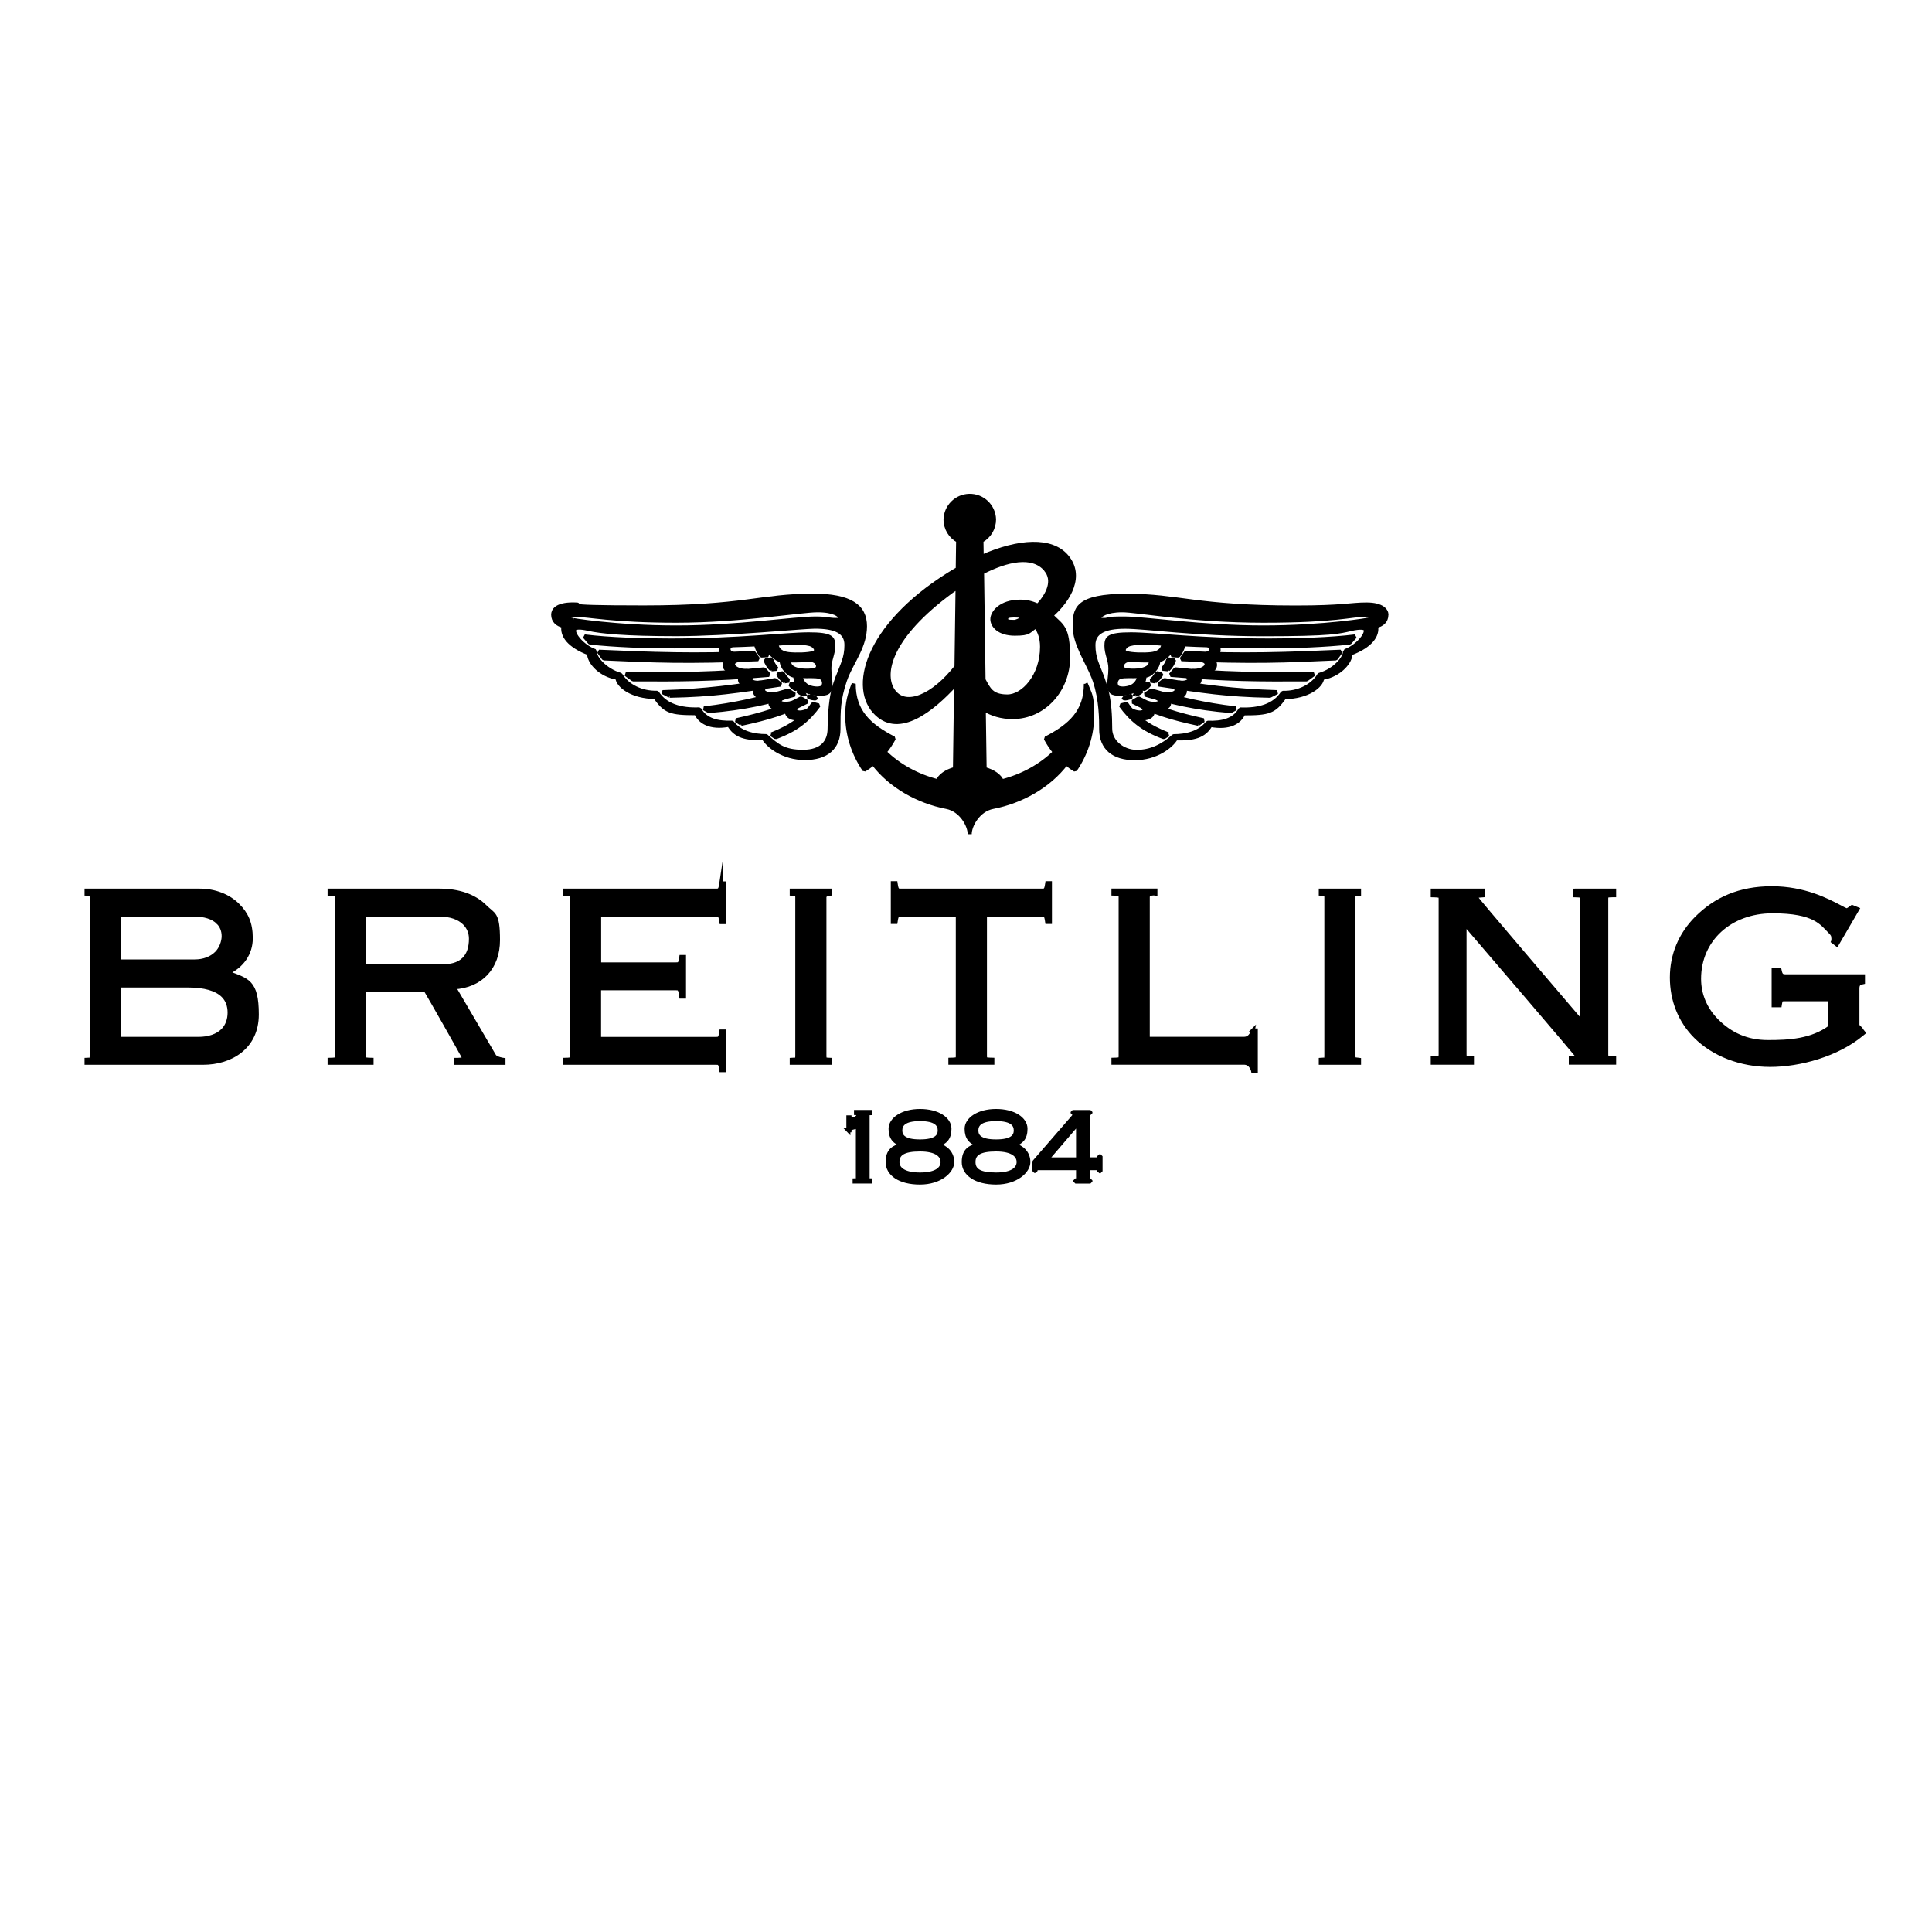 <?xml version="1.0" encoding="UTF-8"?>
<svg xmlns="http://www.w3.org/2000/svg" version="1.1" viewBox="0 0 2500 2500">
  <defs>
    <style>
      .cls-1 {
        stroke-linejoin: bevel;
      }

      .cls-1, .cls-2 {
        fill-rule: evenodd;
        stroke: #000;
        stroke-width: 5.2px;
      }

      .cls-2 {
        stroke-miterlimit: 33.9;
      }
    </style>
  </defs>
  <!-- Generator: Adobe Illustrator 28.7.1, SVG Export Plug-In . SVG Version: 1.2.0 Build 142)  -->
  <g>
    <g id="Layer_1">
      <g>
        <path class="cls-2" d="M294.4,1258.6c18.9-8.7,30.1-25,30.1-44.5s-5.8-31.6-16.8-42.6c-12.1-12.1-30-19-49.3-19H112v3.9s5.3.2,5.8.7c.5.5.8,1.8.8,3.9v205.8c0,2.1-.3,3.4-.8,3.9-.5.5-5.8.7-5.8.7v3.8h151.2c34.4,0,69.1-19.3,69.1-62.5s-12.5-44.2-37.9-54h0ZM282.3,1193.5c4.6,4.6,7.1,10.8,7.1,17.9s-3.2,16.2-9.1,22.1c-6.9,6.9-16.9,10.6-28.2,10.6h-98.4v-60.7h96.9c14.2,0,25.1,3.5,31.7,10.1h0ZM288.4,1333.4c-7.1,7.1-18.1,10.9-31.8,10.9h-102.9v-69.1h89.4c21.6,0,37,4.4,45.7,13.1,5.5,5.5,8.3,13,8.3,22s-2.9,17.3-8.7,23.1h0ZM639.3,1366.1l-51.9-88.5c34.8-2,57-25.5,57-61.1s-5.9-32.2-16.9-43.3c-13.6-13.6-33.9-20.7-58.8-20.7h-142.2v3.9s7.9.1,8.9,1c.5.5.7,1.6.7,3.6v205.8c0,1.9-.2,3.1-.7,3.6-.9.9-8.9,1-8.9,1v3.8h54.3v-3.8s-7.9-.1-8.9-1c-.5-.5-.7-1.6-.7-3.6v-85.6h79.7c5.3,8.6,45.2,79,49.6,87.4,1.6,3.1-10.2,2.9-10.2,2.9v3.8h61.2v-3.8s-9.8-1.3-12.3-5.3h0ZM471.3,1250.2v-66.7h97.5c13.9,0,25,3.8,32.3,11,5.4,5.4,8.3,12.4,8.3,20.2,0,11.6-3,20.5-9,26.5-7.4,7.4-18,9-25.5,9h-103.5ZM933.4,1142.9l-.3,2c-1.1,7.6-2.9,7.6-6.7,7.6h-195.3v3.9s7.4.1,8.3,1,.7,1.7.7,3.6v205.8c0,2-.2,3.1-.7,3.6-.9.9-8.3,1-8.3,1v3.8h195.3c3.9,0,5.6,0,6.7,7.6l.3,2h3.5v-50.1h-3.5l-.3,2c-1.1,7.6-2.9,7.6-6.7,7.6h-151.2v-65.5h99.3c3.9,0,5.6,0,6.7,8.8l.3,2h3.6v-51.3h-3.5l-.3,2c-1.1,7.6-2.9,7.6-6.7,7.6h-99.3v-64.3h151.2c3.9,0,5.6,0,6.7,7.6l.3,2h3.5v-50.1h-3.6s0,0,0,0ZM1024.5,1152.5v3.9s5.9.2,6.4.8c.5.5.8,1.8.8,3.8v205.8c0,2-.3,3.3-.8,3.8s-6.4.8-6.4.8v3.8h49.5v-3.8s-5.9-.2-6.4-.8c-.5-.5-.8-1.8-.8-3.8v-205.8c0-4.2,7.2-4.6,7.2-4.6v-3.9h-49.5ZM1355.1,1142.9l-.3,2c-1.1,7.6-2.9,7.6-6.7,7.6h-182.2c-3.9,0-5.6,0-6.7-7.6l-.3-2h-3.6v50.1h3.6l.3-2c1.1-7.6,2.9-7.6,6.7-7.6h73.5v183.3c0,1.9-.2,3.1-.7,3.6-.9.9-8.9,1-8.9,1v3.8h54.3v-3.8s-7.9-.1-8.9-1c-.5-.5-.7-1.6-.7-3.6v-183.3h73.5c3.9,0,5.6,0,6.7,7.6l.3,2h3.6v-50.1h-3.5ZM1621.3,1333.4s-1.9,10.8-11.6,10.8h-124.5v-183.3c0-6,9.9-4.6,9.9-4.6v-3.9h-54.3v3.9s7.7.1,8.6,1c.5.5.7,1.6.7,3.6v205.8c0,1.9-.2,3.1-.7,3.6-.9.9-8.6,1-8.6,1v3.8h168.9c10,0,12,11.3,12,11.3h3.3v-53h-3.7s0,0,0,0ZM1709.1,1152.5v3.9s5.9.2,6.4.8c.5.5.8,1.8.8,3.8v205.8c0,2-.3,3.3-.8,3.8-.5.5-6.4.8-6.4.8v3.8h49.5v-3.8l-6.4-.8c-.5-.5-.8-1.8-.8-3.8v-205.8c0-4.2.5-4.6,4.9-4.6h2.3v-3.9h-49.5ZM2037.9,1152.5v6s7.9.1,8.9,1c.5.5.7,1.6.7,3.6v160.4c-21.9-25.7-138.4-161.8-138.4-163.1s10-1.9,10-1.9v-6h-65.1v6s8.5.1,9.5,1.1c.5.5.7,1.6.7,3.5v201.4c0,1.9-.2,3-.7,3.5-1,1-9.5,1.1-9.5,1.1v6h50.7v-6s-7.9-.1-8.9-1c-.5-.5-.7-1.6-.7-3.6v-169.4c23.2,27.1,146.8,171,146.8,172.4s-9.3,1.7-9.3,1.7v5.9h56.1v-6s-8.5-.1-9.5-1.1c-.5-.5-.7-1.6-.7-3.5v-201.4c0-3.7,0-4.6,7.9-4.6h2.3v-6h-50.7s0,0,0,0ZM2406.5,1330.3s-2.6,2.2-3,2.4c0-.1,0-.2,0-.4v-52.9c0-5.6,1.8-7,5.5-8l1.7-.4v-7.7h-100.7c-4.1,0-5.7-1.5-6.8-6l-.4-1.8h-7.7v45.3h7.9l.3-1.9c.9-5.9,1.6-5.9,6.7-5.9h58.4v36.1c-23.9,17.7-53,19.3-80.7,19.3s-48.8-10.2-65.9-27.2c-15.2-15.2-23.2-34.1-23.2-54.7,0-50.6,40-87.3,95.1-87.3s63.7,15.6,75,26.9c3.1,3.1,3.2,4.7,3.3,5,1,5.1,0,7.2,0,7.2l4.8,3.7,26.6-45.6-6.7-2.7s-5.4,4.2-6.9,4.2-5.4-2.2-9.5-4.4c-16-8.4-45.8-24.1-87.6-24.1s-72.6,14.1-97.2,38.6c-21,21-32.1,47.6-32.1,76.9s10.6,56.1,30.7,76.2c23.4,23.4,58.6,36.9,96.5,36.9s86.9-13.2,119-40.2l1.7-1.4s-4.9-6.2-4.9-6.2h0ZM1097.8,1462.7v-16.8h1.5c.1,2.3,1.9,2.7,4,2.7s7.4-2.5,7.4-5.6-1.2-2.5-3-2.6v-1.5h18.5v1.5c-2.7,0-3.5.5-3.5,2.8v81.4c0,2.3.8,2.8,3.7,2.8v1.5h-20.5v-1.5c3.5,0,4.2-.5,4.2-2.8v-67.2c-4.1,1.7-10.9,1.6-10.9,5.2h-1.5ZM1213.7,1481.7c10.6,2.8,18.5,10.5,18.5,22s-15.3,26.5-41.8,26.5-41.8-11.4-41.8-26.5,7.9-19.2,18.6-22v-.3c-9.2-3.5-14.8-8.7-14.8-20.8s15.1-23,38.1-23,38.1,10.4,38.1,23-5.7,17.3-14.8,20.8v.3h0ZM1190.5,1519.8c22,0,29.2-7.9,29.2-16.2s-7.5-16.2-29.2-16.2-29.2,5.7-29.2,16.2c0,8.3,7.2,16.2,29.2,16.2ZM1190.5,1477c20.5,0,25.5-6.6,25.5-14.2s-4.9-14.7-25.5-14.7-25.5,7.1-25.5,14.7,4.9,14.2,25.5,14.2ZM1312.2,1481.7c10.6,2.8,18.5,10.5,18.5,22s-15.4,26.5-41.8,26.5-41.8-11.4-41.8-26.5,7.9-19.2,18.5-22v-.3c-9.2-3.5-14.8-8.7-14.8-20.8s15.1-23,38.1-23,38.1,10.4,38.1,23-5.7,17.3-14.8,20.8v.3h0ZM1288.9,1519.8c22,0,29.2-7.9,29.2-16.2s-7.5-16.2-29.2-16.2-29.2,5.7-29.2,16.2,7.2,16.2,29.2,16.2ZM1288.9,1477c20.5,0,25.5-6.6,25.5-14.2s-4.9-14.7-25.5-14.7-25.5,7.1-25.5,14.7,4.9,14.2,25.5,14.2Z"/>
        <path class="cls-1" d="M1395,1500.3v-47l-40.3,47h40.3ZM1343.5,1511.6c-2.2,0-3.2.5-3.7,3.5h-1.5v-11.4l50.2-57.9c1.8-2.2,2.5-2.8,2.5-3.6,0-1.2-.6-1.7-3-1.8v-1.5h23v1.5c-2.7,0-3.5.5-3.5,2.8v57h11.4c2.2,0,3.2-.5,3.7-4h1.5v19.3h-1.5c-.5-3.3-1.5-3.9-3.7-3.9h-11.4v13c0,2.3.8,2.8,3.5,2.8v1.5h-19.5v-1.5c3.1,0,3.5-.5,3.5-2.8v-13h-51.5ZM1405.1,884.9c0,36-20,54.2-51.9,70.7,3.4,6.3,7.3,12.2,11.8,17.7-18.1,17.6-41.8,30.9-68.6,37.7-2.8-7-11.1-12.7-22.3-15.9l-1.1-77.5c10.4,6.5,23,10.3,37.1,10.3,41.6,0,72-36.2,72-76.8s-8.3-40.8-21.8-54.7c23.7-20.8,40.9-51.6,19.9-76.3-19.7-23.1-61.8-20.7-109.9.5l-.3-21c10.1-5.5,16.3-16.1,16.3-27.5-.5-17.3-14.9-31-32.3-30.5-16.6.5-30,13.9-30.5,30.5,0,11.9,6.5,22.2,16.3,27.5l-.5,36.7c-4.1,2.4-8.2,4.8-12.3,7.4-106.5,67.1-127.2,147.7-92.3,180.2,29.3,27.4,70.2-3.8,102.5-39.3l-1.5,110.4c-11.2,3.1-19.5,8.9-22.3,15.9-26.8-6.8-50.4-20-68.6-37.7,4.5-5.5,8.4-11.3,11.8-17.7-32-16.5-51.9-34.8-51.9-70.7-5.5,14.1-8.4,24.6-8.4,40.4,0,25.9,8.1,50.1,22.1,70.9,4.1-2.5,7.9-5.3,11.6-8.3,22.3,29.4,58,49.3,94.8,56.4,19.1,3.7,30,24,30,35.3,0-11.3,10.9-31.6,30-35.3,36.8-7.1,72.5-27,94.8-56.4,3.7,3,7.5,5.9,11.6,8.3,14.1-20.8,22.1-45,22.1-70.9s-2.8-26.3-8.3-40.4h0ZM1353.2,737c12.2,14.3,2.9,32.8-10.2,46.8-7.1-3.5-14.8-5.3-22.7-5.3-25.6,0-36.2,14.3-36.2,22.7s8.6,18.8,29,18.8,17.2-3.5,27.4-9.4c4.7,6.3,7.9,14.9,7.9,26.3,0,37.7-24.3,64.3-44.9,64.3s-24.2-9.6-30.8-21.6l-1.9-138.9c32-16.4,65.1-24.1,82.5-3.8h0ZM1325,799.1c-5.4,3.5-10.1,5.6-12.7,5.6-9.4,0-10.3-1-10.3-3.9s1.4-4.4,10.3-4.4,8.3.8,12.7,2.6ZM1156.5,895c-15.5-20.5-7.8-66.7,67.2-124.2,5-3.9,10.1-7.6,15.4-11.1l-1.4,103c-30.2,38.7-65.3,53.1-81.1,32.3Z"/>
        <path class="cls-1" d="M1794.1,795.5c0-5.2-5.1-13.3-25.9-13.3s-30.1,3.9-91.6,3.9c-128.5,0-151.7-15.2-217.9-15.2s-68.1,17.4-68.1,39.6,15.8,44.7,24.2,65.5c.7,1.7,1.3,3.4,1.9,5.1,8.2,24.6,8.2,50.2,8.2,62.3,0,24.2,15.5,37.7,43.5,37.7s47.6-15.9,53.1-25.6c22.7.5,36.7-2.7,44.9-17.4,24.9,4.6,37.9-4.1,42.5-15,33.6,0,39.9-2.4,53.2-21,30.2-.2,48.3-14.7,48.8-24.9,1.9-.3,3.9-.7,5.7-1.2,18.1-5,31-19.5,31-30.4,26.1-9.9,35.3-23.2,33.1-35.5,7.5-1.7,13.3-6.3,13.3-14.5ZM1740.2,842.6c1.4,7.7-12.6,24.9-33.1,30.7-.5.9-1.1,1.8-1.7,2.7-8.2,11.6-24.7,21-45.6,20.5-10.6,16.7-30.7,22.5-54.8,21.5-7.7,14.3-23.9,17.9-42.3,17.2-10.2,13.5-28.3,17.4-44,17.4-14.5,13.1-30,20.3-47.8,20.3s-34.3-12.9-34.3-30-1.1-34.8-4.8-49c-1.6-6.1-3.5-12-5.6-17.9-6-16-11.3-24.4-11.3-41.3s14.5-23.7,41.1-23.7,90,9.7,178.9,9.7,97.9-3.2,113.6-6.8c11.8-2.7,17.6-1.9,18.6.7,2.4,6.7-11.6,22.7-26.8,28ZM1768,802.2c6.7-.8-53.7,9.7-133.2,9.7s-152.6-11.6-180.4-11.6-18.1,1.9-25.6,1.9-6-.2-6-3.1,8.7-9.4,29.2-9.4,88.6,13.5,182.8,13.5,113.9-7.7,132.2-7.7,8.7,0,8.7,2.4-3.4,3.9-7.7,4.3Z"/>
        <path class="cls-1" d="M1734.9,843.3c-64.7,2.9-130.7,5.3-200.3,1.5l-5.8,8.2c90.9,3.8,136,2,199.8-1l6.3-8.7h0ZM1690.7,879.1l9.4-6.8c-61.3.4-125-.1-179-6.2l-6.2,7.2c73.5,6.2,116.8,6.1,175.8,5.8h0ZM1643.3,900.3l9.2-4.7c-55.6-1.6-97.1-7.4-145.8-15.6l-7.2,5.8c56.2,8.4,87.3,13.5,143.8,14.5h0ZM1592.6,920.1l6.3-3.5c-41.3-4.8-70.7-12-109-23.1l-8.1,5.3c33.7,10,63.7,17.4,110.8,21.3h0ZM1550.5,936.6l6.8-4.6c-33.4-7.3-61.4-15.8-83.9-28.3l-7.5,4.4c28.1,14.5,49.9,21,84.7,28.5h0ZM1511.6,950.3c-25.6-9.9-42.5-22.2-53.9-39.4l-7.3,1.9c12.8,17.6,27.6,30.9,55.6,41.1l5.6-3.6h0Z"/>
        <path class="cls-1" d="M1518.2,833.2c80.2,3.9,162.4,5.3,228.3-1.7l7-8c-30.9,3.9-74.9,5.3-110.7,5.3-90.4,0-149.3-8-179.2-8s-31.9,4.8-31.9,15,5.1,18.6,5.1,29-1.4,11.8-1.4,22.7,8.7,10.1,14.7,10.1c12.8,0,30.9-6.5,30.9-23.2l-7,.5c-.4,6.4-5.4,11.7-9.6,13.6-7.3,3.3-16.9,3.2-19.2,0-3.1-4.4-.9-11.4,4.7-12.7,6-1.4,13.8-.6,24.2-.9l7-.5c8,0,17.8-10.9,17.8-19.7h-9.8c.7,7.6-5.1,10.3-10.5,11.8-7.9,2.1-22.3,1.7-25.3-1-3.9-3.6,0-11,7.2-11.4,5.6-.2,15.3.7,28.5.5h9.8c4.9,0,19.4-10.4,19.4-21.5h-12.8c-.7,8.9-7.6,12.4-16,13.3-9.4,1-25.1.7-31.9-1.5s-2.2-9.6,4.4-11.4c10.8-2.9,27.9-1.9,43.4-.5h12.8,0Z"/>
        <path class="cls-1" d="M1562.9,834.8c6.8,2.4,5.1,10.6-2.2,11.1l12.8.5c5.8-2.9,3.4-10.6-.7-11.4l-9.9-.3ZM1552.7,853.9c14.7,1.2,10.4,14.7-10.4,14.3l19.3,1c13.8-1,12.6-14.4,5.5-15.2h-14.5,0ZM1525.5,883.2c12.4,1.6,17.6-4.8,10.5-8.2l14,.8c4.3,2.3,3.1,10.4-7.4,10l-17.2-2.7ZM1518.8,888.5c8.5,4.6,1.6,11.2-12,9.8l15.4,4.1c9.8.4,13.8-8.7,9.1-12l-12.4-1.9ZM1497.1,903.1c8.5,4.6,2.7,10-12.4,6.5l16.8,7c9.8.4,14.1-5.9,9.3-9.8l-13.6-3.8h0ZM1478.2,914c7.7,6.8-2,11.3-14.7,4.8l9.5,9.7c11,3.3,20.3-2,18.3-9l-13.1-5.5h0ZM1522.3,833.3c0,3.3-3.5,11.7-6.3,14.5l8.7.5c2.8-3.1,6.3-10.3,6.8-14.5l-9.2-.5ZM1511.7,866.2c2.8-2.5,6.6-8.4,7.5-12.1l-7.6-.8c-.3,2.9-4.3,10-7.1,12.1l7.2.7ZM1494.7,881.7c2.8-1.8,7-6.5,8.2-9.6l-6-1c-.7,2.5-5.2,8.2-7.9,9.7l5.7.9ZM1480.5,891.5c.6.3,5.2-3.2,6.8-5.8l-4.5-1.3c-1,2.1-6,6.5-6.5,5.9l4.1,1.1h0ZM1469.5,898.8c.9,0,5.8-2.3,7.8-4.3l-2.9-1.5c-1.4,1.7-6.8,4.7-7.5,4.5l2.6,1.3ZM1462.6,899.8c-1.7,1.3-7.6,2.9-9.1,2.4l1.1,1.5c1.6.4,6.8-.6,9.2-2.1l-1.3-1.8h0ZM1051.2,770.8c-66.2,0-89.4,15.2-217.9,15.2s-69.5-3.9-91.6-3.9-25.9,8.1-25.9,13.3c0,8.2,5.8,12.8,13.3,14.5-2.2,12.3,7,25.6,33.1,35.5,0,11,12.9,25.5,31,30.4,1.9.5,3.8.9,5.7,1.2.5,10.1,18.6,24.6,48.8,24.9,13.3,18.6,19.6,21,53.2,21,4.6,10.9,17.6,19.6,42.5,15,8.2,14.7,22.2,17.9,44.9,17.4,5.6,9.7,25.1,25.6,53.2,25.6s43.5-13.5,43.5-37.7,0-37.7,8.2-62.3c.6-1.7,1.2-3.4,1.9-5.1,8.4-20.8,24.2-40,24.2-65.5s-18.4-39.6-68.1-39.6h0ZM734.2,797.9c0-2.4,4.8-2.4,8.7-2.4,18.3,0,49.6,7.7,132.2,7.7s161.1-13.5,182.8-13.5,29.2,6.5,29.2,9.4-1.7,3.1-6,3.1c-7.5,0-12.3-1.9-25.6-1.9-27.8,0-100.7,11.6-180.4,11.6s-139.8-10.4-133.2-9.7c-4.3-.5-7.7-1.9-7.7-4.3ZM1083.9,875.9c-1.9,5-3.8,10.8-5.6,17.9-3.7,14.2-4.8,38.4-4.8,49,0,17.1-10,30-34.3,30s-33.3-7.3-47.8-20.3c-15.7,0-33.8-3.9-44-17.4-18.4.7-34.6-2.9-42.3-17.2-24.2,1-44.2-4.8-54.8-21.5-20.9.5-37.4-8.9-45.6-20.5-.6-.9-1.2-1.7-1.7-2.7-20.5-5.8-34.6-23-33.1-30.7-15.2-5.3-29.2-21.4-26.8-28,1-2.7,6.8-3.4,18.6-.7,15.7,3.5,46,6.8,113.6,6.8s164.4-9.7,178.9-9.7c26.6,0,41.1,6.3,41.1,23.7,0,16.9-5.3,25.3-11.3,41.3Z"/>
        <path class="cls-1" d="M775,843.3c64.7,2.9,130.7,5.3,200.3,1.5l5.8,8.2c-90.9,3.8-136,2-199.8-1l-6.3-8.7h0ZM819.2,879.1l-9.4-6.8c61.3.4,125-.1,179-6.2l6.2,7.2c-73.5,6.2-116.8,6.1-175.8,5.8h0ZM917.3,920.1l-6.3-3.5c41.3-4.8,70.6-12,109.1-23.1l8.1,5.3c-33.7,10-63.7,17.4-110.9,21.3h0ZM959.4,936.6l-6.8-4.6c33.4-7.3,61.4-15.8,83.9-28.3l7.5,4.4c-28.1,14.5-49.9,21-84.7,28.5h0ZM998.2,950.3c25.6-9.9,42.5-22.2,53.9-39.4l7.2,1.9c-12.8,17.6-27.5,30.9-55.6,41.1l-5.5-3.6Z"/>
        <path class="cls-1" d="M991.7,833.2c-80.2,3.9-162.4,5.3-228.3-1.7l-7-8c30.9,3.9,74.9,5.3,110.7,5.3,90.4,0,149.3-8,179.3-8s31.9,4.8,31.9,15-5.1,18.6-5.1,29,1.5,11.8,1.5,22.7-8.7,10.1-14.7,10.1c-12.8,0-30.9-6.5-30.9-23.2l7,.5c.4,6.4,5.4,11.7,9.6,13.6,7.3,3.3,16.9,3.2,19.2,0,3.1-4.4.9-11.4-4.6-12.7-6-1.4-13.8-.6-24.2-.9l-7-.5c-8,0-17.7-10.9-17.7-19.7h9.8c-.7,7.6,5.1,10.3,10.5,11.8,7.9,2.1,22.3,1.7,25.3-1,3.9-3.6,0-11-7.2-11.4-5.6-.2-15.3.7-28.5.5h-9.8c-5,0-19.5-10.4-19.5-21.5h12.8c.7,8.9,7.6,12.4,15.9,13.3,9.4,1,25.1.7,31.9-1.5,6.8-2.2,2.2-9.6-4.4-11.4-10.8-2.9-27.9-1.9-43.4-.5h-12.8,0Z"/>
        <path class="cls-1" d="M947,834.8c-6.8,2.4-5.1,10.6,2.2,11.1l-12.8.5c-5.8-2.9-3.4-10.6.7-11.4l9.9-.3ZM957.2,853.9c-14.7,1.2-10.4,14.7,10.4,14.3l-19.3,1c-13.8-1-12.6-14.4-5.6-15.2h14.5ZM991.1,888.5c-8.5,4.6-1.6,11.2,12,9.8l-15.3,4.1c-9.8.4-13.8-8.7-9.1-12l12.4-1.9ZM1012.7,903.1c-8.5,4.6-2.7,10,12.4,6.5l-16.8,7c-9.8.4-14.1-5.9-9.3-9.8l13.7-3.8h0ZM1031.7,914c-7.7,6.8,2,11.3,14.7,4.8l-9.5,9.7c-11,3.3-20.3-2-18.3-9l13.1-5.5h0ZM987.6,833.3c0,3.3,3.5,11.7,6.3,14.5l-8.7.5c-2.8-3.1-6.3-10.3-6.8-14.5l9.2-.5ZM998.2,866.2c-2.8-2.5-6.6-8.4-7.5-12.1l7.6-.8c.3,2.9,4.3,10,7.1,12.1l-7.2.7h0ZM1015.2,881.7c-2.8-1.8-7-6.5-8.2-9.6l6-1c.7,2.5,5.2,8.2,7.9,9.7l-5.7.9ZM1029.4,891.5c-.6.3-5.2-3.2-6.8-5.8l4.5-1.3c1,2.1,6,6.5,6.5,5.9l-4.1,1.1h0ZM1040.4,898.8c-.9,0-5.7-2.3-7.8-4.3l2.9-1.5c1.4,1.7,6.8,4.7,7.5,4.5l-2.6,1.3ZM1047.3,899.8c1.7,1.3,7.7,2.9,9.1,2.4l-1.1,1.5c-1.6.4-6.8-.6-9.3-2.1l1.3-1.8h0ZM984.4,883.2c-12.4,1.6-17.6-4.8-10.5-8.2l-14,.8c-4.3,2.3-3.1,10.4,7.4,10l17.1-2.7Z"/>
        <path class="cls-1" d="M866.6,900.3l-9.2-4.7c55.6-1.6,97.1-7.4,145.8-15.6l7.1,5.8c-56.2,8.4-87.3,13.5-143.8,14.5h0Z"/>
      </g>
    </g>
  </g>
</svg>